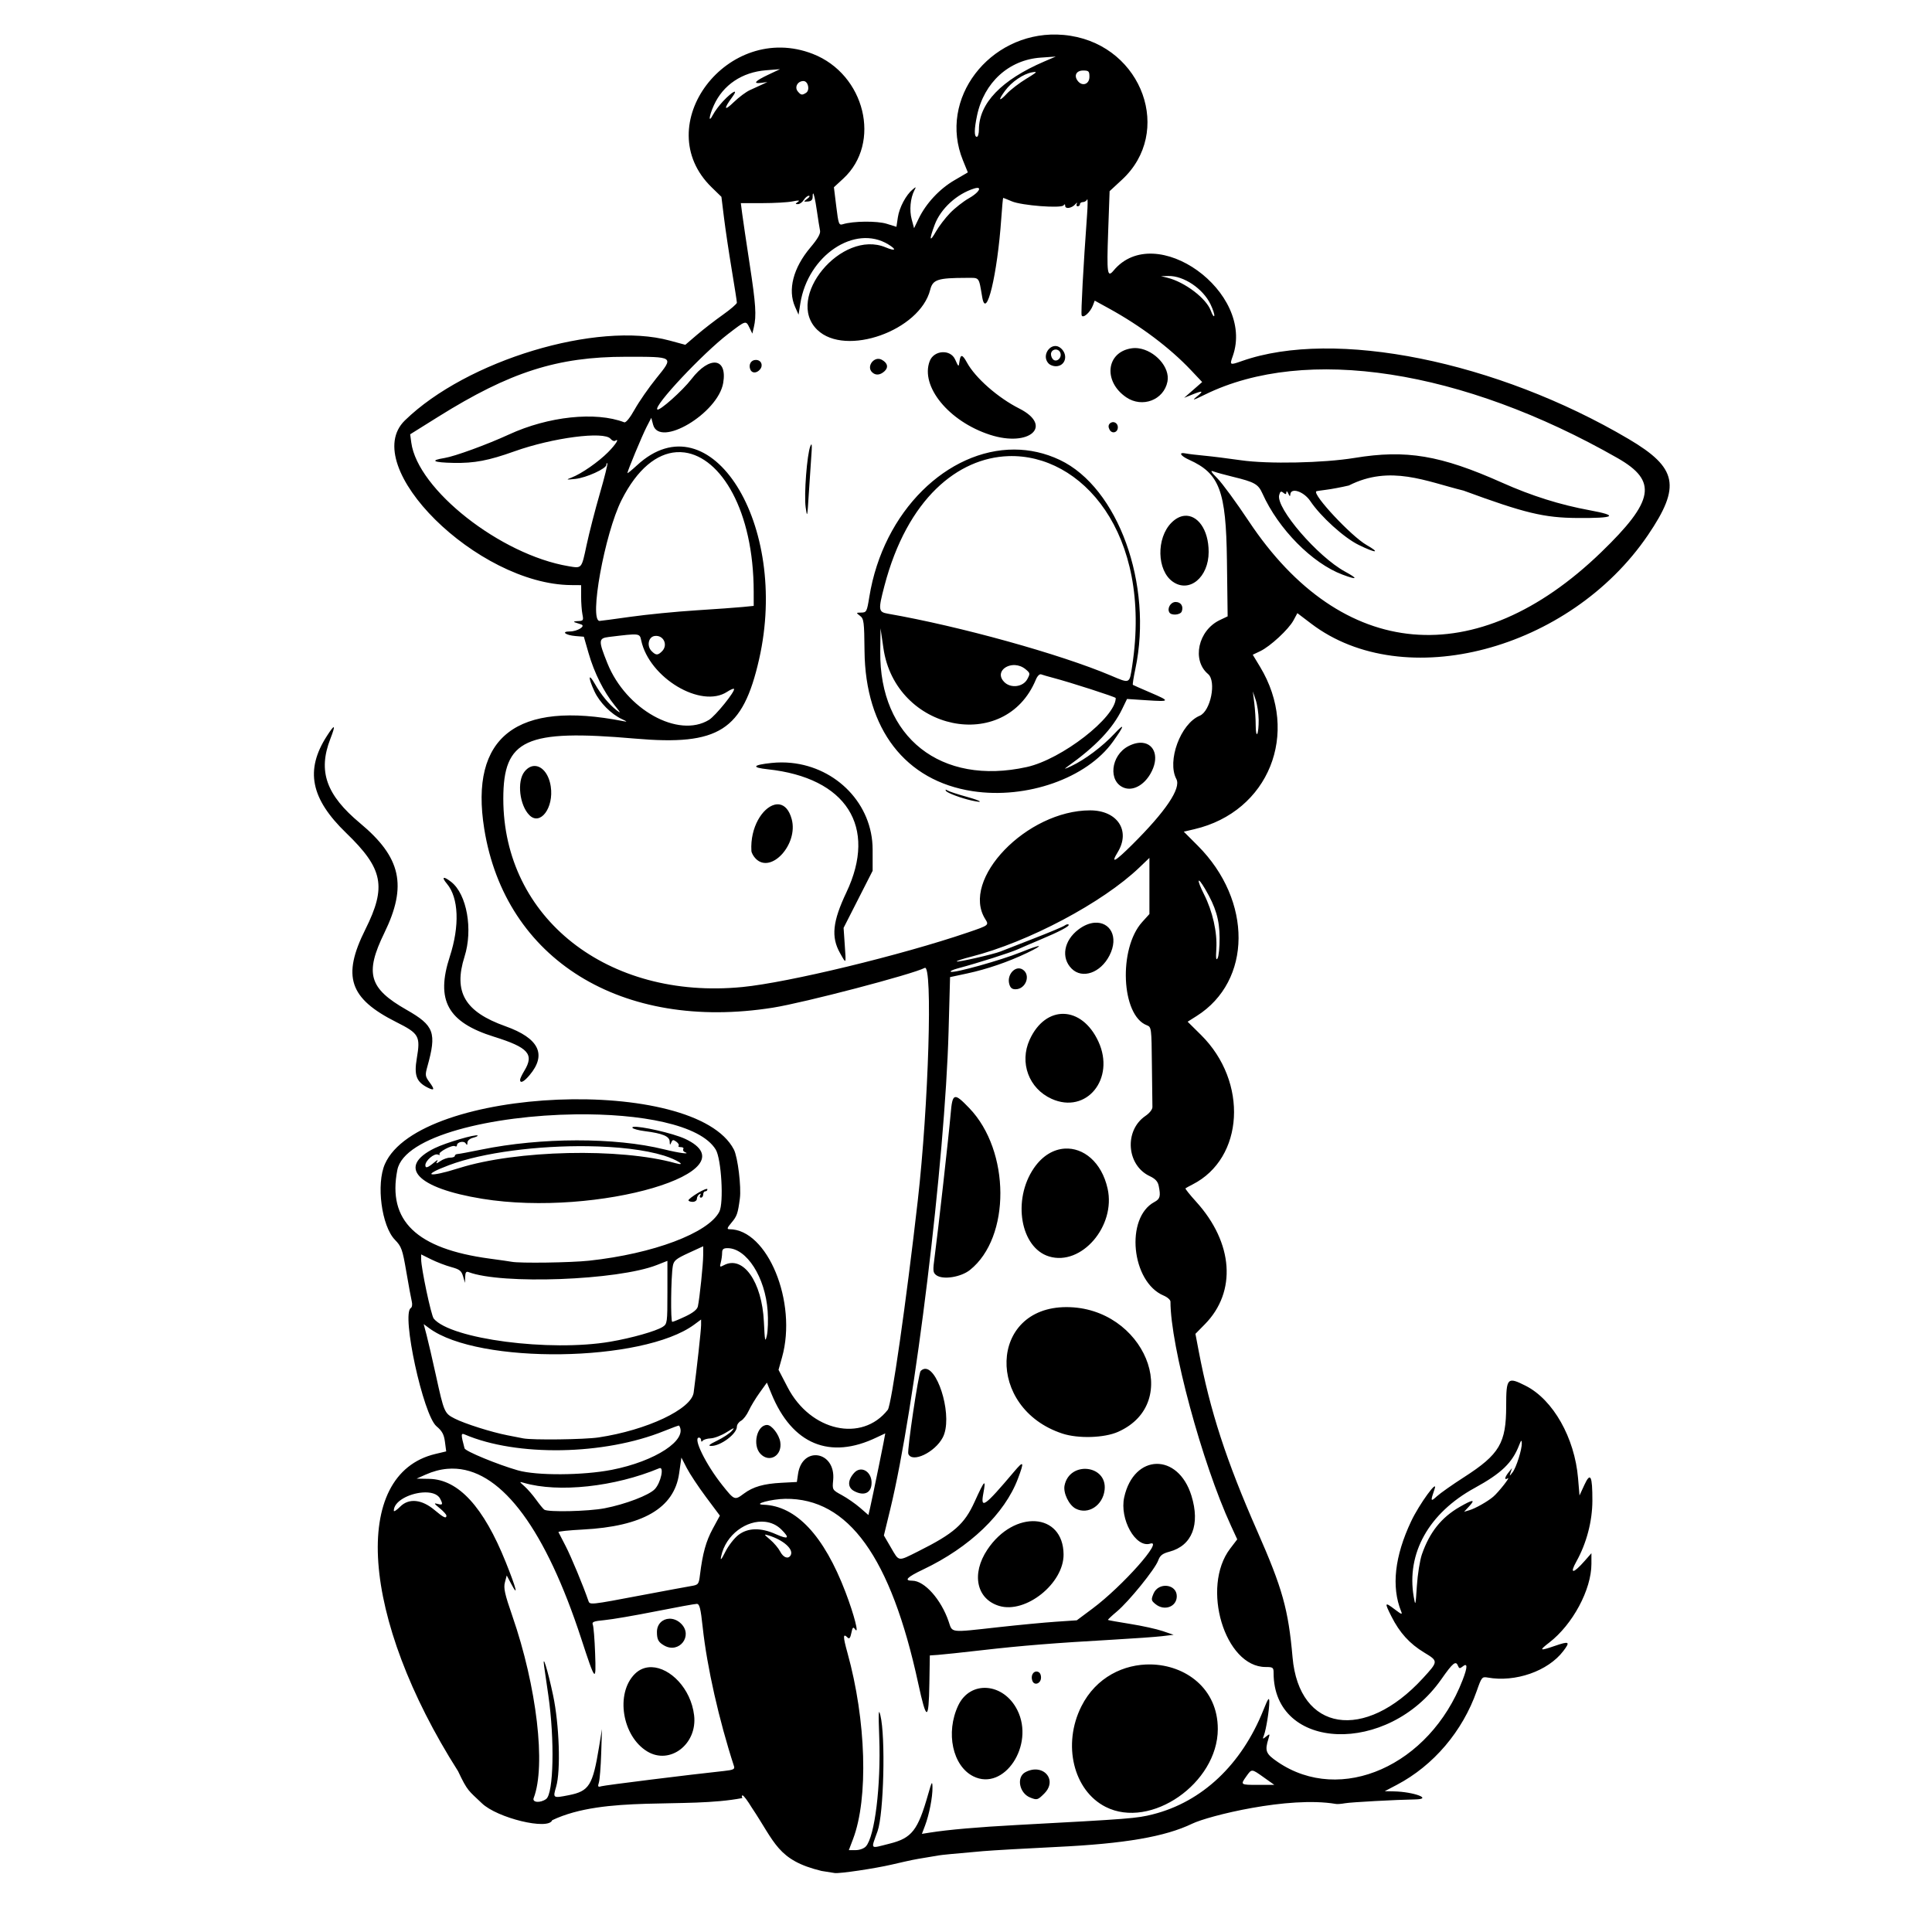 <?xml version="1.0" encoding="UTF-8" standalone="no"?>
<svg xmlns="http://www.w3.org/2000/svg" xmlns:svg="http://www.w3.org/2000/svg" width="11.5in" height="11.5in" viewBox="0 0 292.1 292.1" version="1.1" id="svg5" xml:space="preserve">
  <defs id="defs2"></defs>
  <path id="path6" style="fill:#000000;stroke-width:1" d="M 159.797 5.223 C 149.621 4.973 141.783 14.908 145.59 24.251 L 146.329 26.064 L 144.272 27.267 C 142.034 28.575 139.999 30.764 138.899 33.047 L 138.199 34.5 L 137.837 33.159 C 137.47 31.796 137.638 29.958 138.233 28.803 C 138.535 28.218 138.516 28.204 137.989 28.639 C 136.98 29.472 135.972 31.368 135.749 32.851 L 135.533 34.291 L 134.052 33.831 C 132.605 33.381 128.998 33.416 127.453 33.895 C 126.832 34.087 126.769 33.919 126.435 31.204 L 126.079 28.309 L 127.488 27.01 C 133.327 21.628 130.791 11.227 122.889 8.15 C 110.012 3.136 97.997 18.985 107.596 28.322 L 109.071 29.757 L 109.464 32.94 C 109.68 34.69 110.207 38.218 110.633 40.779 C 111.06 43.341 111.409 45.584 111.409 45.764 C 111.409 45.943 110.442 46.775 109.261 47.612 C 108.079 48.448 106.325 49.807 105.362 50.632 L 103.612 52.131 L 101.225 51.485 C 90.272 48.52 70.546 54.476 61.212 63.567 C 54.119 70.476 72.173 88.355 86.348 88.459 L 87.86 88.47 L 87.86 90.181 C 87.86 91.121 87.949 92.339 88.059 92.886 C 88.244 93.811 88.194 93.882 87.342 93.905 C 86.839 93.919 86.643 94.002 86.905 94.089 C 87.168 94.177 87.597 94.319 87.86 94.405 C 88.617 94.653 87.301 95.471 86.144 95.471 C 84.775 95.471 85.504 96.042 87.032 96.166 L 88.272 96.266 L 88.994 98.775 C 89.841 101.717 91.283 104.604 92.906 106.609 C 93.864 107.792 93.917 107.926 93.213 107.377 C 92.058 106.477 90.887 105.051 89.934 103.383 C 88.932 101.631 88.895 102.427 89.881 104.543 C 90.662 106.221 92.398 107.97 94.04 108.732 C 94.866 109.115 94.895 109.162 94.224 109.03 C 78.108 105.865 70.981 111.387 73.212 125.31 C 76.378 145.073 93.995 155.984 116.869 152.348 C 121.591 151.597 137.932 147.315 139.81 146.337 C 141.039 145.696 140.398 167.117 138.755 181.551 C 137.016 196.837 134.778 212.447 134.224 213.15 C 130.305 218.132 122.538 216.393 119.089 209.761 L 117.707 207.104 L 118.237 205.216 C 120.575 196.882 116.041 185.847 110.277 185.847 C 109.868 185.847 109.931 185.645 110.585 184.868 C 111.423 183.872 111.554 183.497 111.859 181.218 C 112.096 179.454 111.546 174.944 110.956 173.803 C 105.121 162.52 63.406 164.243 58.199 175.982 C 56.852 179.017 57.688 185.364 59.709 187.444 C 60.705 188.471 60.85 188.877 61.436 192.306 C 61.788 194.363 62.161 196.385 62.264 196.799 C 62.368 197.213 62.299 197.648 62.109 197.765 C 60.662 198.659 63.983 213.949 65.992 215.637 C 66.846 216.356 67.125 216.87 67.273 217.996 L 67.462 219.436 L 65.834 219.823 C 52.973 222.878 54.526 244.631 69.257 267.79 C 70.697 270.845 70.845 270.713 72.842 272.625 C 75.156 274.873 82.943 276.757 83.484 275.199 C 91.484 271.391 103.716 273.5 112.246 271.846 C 112.115 271.627 112.129 271.449 112.277 271.449 C 112.426 271.449 113.043 272.269 113.648 273.273 C 117.196 278.555 117.533 281.255 124.209 282.869 L 126.215 283.187 C 127.03 283.28 132.205 282.512 134.798 281.914 C 138.006 281.174 138.059 281.163 140.049 280.837 C 140.836 280.708 141.696 280.564 141.958 280.516 C 142.372 280.44 144.126 280.272 148.641 279.875 C 149.936 279.761 155.432 279.447 159.779 279.239 C 170.059 278.747 176.149 277.699 180.268 275.715 C 182.68 274.553 194.803 271.52 201.944 272.734 C 202.119 272.787 202.763 272.741 203.376 272.631 C 204.257 272.473 211.094 272.101 213.95 272.055 C 216.704 272.01 213.766 270.898 210.742 270.84 L 209.357 270.813 L 211.189 269.85 C 216.729 266.936 221.136 261.753 223.274 255.641 C 223.999 253.568 224.073 253.478 224.922 253.629 C 229.116 254.38 234.04 252.658 236.347 249.634 C 237.449 248.19 237.276 248.087 235.039 248.856 C 232.767 249.638 232.644 249.562 234.219 248.351 C 237.767 245.624 240.608 240.329 240.608 236.444 L 240.608 234.832 L 239.61 235.969 C 237.848 237.976 237.251 238.022 238.343 236.066 C 239.869 233.332 240.747 229.991 240.753 226.898 C 240.76 223.083 240.462 222.506 239.533 224.525 L 238.807 226.103 L 238.587 223.49 C 238.074 217.376 234.811 211.616 230.672 209.519 C 227.901 208.115 227.72 208.302 227.72 212.578 C 227.72 218.182 226.712 219.885 221.364 223.324 C 219.609 224.452 217.759 225.753 217.253 226.216 C 216.283 227.103 216.248 227.002 216.889 225.148 C 217.487 223.415 214.575 227.414 213.351 230.007 C 210.856 235.288 210.34 239.913 211.834 243.605 C 212.055 244.153 211.93 244.119 210.937 243.367 C 209.33 242.148 209.283 242.235 210.381 244.41 C 211.619 246.861 213.116 248.51 215.313 249.842 C 217.48 251.155 217.479 251.17 215.14 253.723 C 206.291 263.38 196.412 261.806 195.423 250.582 C 194.783 243.315 193.904 240.17 190.094 231.512 C 185.389 220.819 182.949 213.313 181.225 204.226 L 180.739 201.664 L 182.177 200.2 C 186.997 195.289 186.473 187.907 180.864 181.709 C 179.9 180.645 179.166 179.726 179.231 179.669 C 179.296 179.611 179.779 179.345 180.304 179.078 C 188.093 175.115 188.748 163.571 181.587 156.48 L 179.56 154.473 L 180.927 153.608 C 189.299 148.311 189.381 136.169 181.101 127.87 L 178.977 125.741 L 180.595 125.361 C 191.814 122.725 196.596 110.877 190.505 100.809 L 189.403 98.988 L 190.531 98.452 C 192.039 97.737 194.83 95.153 195.561 93.796 L 196.15 92.703 L 198.251 94.299 C 212.257 104.938 237.311 98.34 249.159 80.894 C 254.175 73.508 253.615 70.733 246.231 66.374 C 226.283 54.596 201.75 49.651 187.759 54.587 C 185.93 55.233 185.892 55.213 186.374 53.863 C 189.831 44.178 174.686 33.286 168.361 40.908 C 167.417 42.045 167.319 41.355 167.54 35.138 L 167.762 28.903 L 169.645 27.159 C 177.374 20.004 172.77 7.143 161.86 5.413 C 161.164 5.302 160.475 5.24 159.797 5.223 z M 159.62 8.552 L 157.869 9.303 C 151.411 12.075 148.004 15.625 148.004 19.584 C 148.004 20.19 147.861 20.686 147.686 20.686 C 147.269 20.686 147.283 19.526 147.726 17.44 C 148.783 12.458 152.541 9.045 157.341 8.711 L 159.62 8.552 z M 117.932 10.457 L 116.102 11.321 C 114.122 12.256 113.759 12.713 115.147 12.521 L 116.023 12.4 L 115.227 12.778 C 114.79 12.986 113.959 13.366 113.382 13.623 C 112.804 13.88 111.705 14.7 110.938 15.445 C 109.476 16.866 109.361 16.496 110.702 14.685 C 111.715 13.317 110.792 13.74 109.298 15.329 C 108.749 15.912 108.075 16.82 107.799 17.345 C 107.066 18.739 107.174 17.592 107.933 15.913 C 109.321 12.843 112.196 10.91 115.8 10.625 L 117.932 10.457 z M 163.761 10.662 C 164.605 10.662 164.711 10.769 164.711 11.616 C 164.711 12.71 163.673 13.111 162.986 12.283 C 162.311 11.47 162.697 10.662 163.761 10.662 z M 156.514 10.877 C 156.789 10.889 156.414 11.148 155.165 11.906 C 154.115 12.543 152.79 13.56 152.221 14.166 C 151.002 15.464 150.858 15.208 151.965 13.708 C 152.956 12.365 154.696 11.179 156.032 10.937 C 156.259 10.896 156.423 10.873 156.514 10.877 z M 121.468 12.253 C 122.194 12.253 122.496 13.638 121.858 14.042 C 121.26 14.421 121.09 14.39 120.615 13.817 C 120.088 13.182 120.595 12.253 121.468 12.253 z M 147.941 28.434 C 148.273 28.582 147.677 29.304 146.492 29.973 C 145.661 30.442 144.382 31.445 143.65 32.2 C 142.917 32.956 141.952 34.219 141.506 35.006 C 140.53 36.725 140.452 36.291 141.319 33.974 C 142.226 31.548 144.668 29.31 147.289 28.501 C 147.618 28.4 147.831 28.385 147.941 28.434 z M 122.917 29.264 C 123.017 29.12 123.248 30.098 123.499 31.838 C 123.688 33.143 123.905 34.508 123.982 34.871 C 124.077 35.324 123.626 36.117 122.535 37.407 C 119.927 40.492 119.065 43.82 120.208 46.394 L 120.733 47.576 L 121.009 45.848 C 122.162 38.62 129.239 33.873 134.287 36.942 C 135.633 37.761 135.409 38.027 133.902 37.398 C 127.228 34.609 118.58 45.058 123.574 49.876 C 127.838 53.988 139.082 49.991 140.638 43.81 C 141.029 42.258 141.768 42.017 146.149 42.01 C 148.145 42.007 147.96 41.776 148.506 44.951 C 149.115 48.488 150.793 41.527 151.384 33.018 C 151.502 31.311 151.632 29.915 151.672 29.915 C 151.712 29.915 152.3 30.151 152.977 30.439 C 154.47 31.075 160.461 31.536 160.808 31.043 C 160.959 30.829 161.042 30.857 161.047 31.122 C 161.053 31.651 162.039 31.49 162.586 30.87 C 162.818 30.607 162.917 30.572 162.807 30.79 C 162.696 31.009 162.757 31.188 162.942 31.188 C 163.127 31.188 163.279 31.045 163.279 30.87 C 163.279 30.695 163.482 30.552 163.73 30.552 C 163.978 30.552 164.264 30.372 164.366 30.154 C 164.469 29.935 164.464 30.973 164.355 32.461 C 163.787 40.279 163.407 47.306 163.533 47.67 C 163.72 48.208 164.826 47.246 165.228 46.196 L 165.512 45.453 L 167.657 46.632 C 172.474 49.278 176.874 52.59 180.076 55.98 L 181.757 57.76 L 180.395 58.953 L 179.031 60.146 L 180.214 59.669 C 181.868 59.002 182.046 59.074 180.941 59.964 C 180.15 60.601 180.368 60.545 182.214 59.641 C 197.405 52.201 221.072 55.852 244.559 69.258 C 250.648 72.733 250.127 75.719 242.072 83.503 C 223.225 101.717 202.851 99.924 188.815 78.815 C 186.935 75.987 184.799 73.072 184.07 72.337 C 183.094 71.354 182.933 71.073 183.459 71.274 C 183.853 71.423 185.165 71.786 186.376 72.08 C 189.687 72.884 190.231 73.19 190.869 74.614 C 193.278 79.987 198.389 85.163 202.986 86.883 C 205.236 87.725 205.398 87.531 203.367 86.426 C 199.224 84.171 192.887 76.817 193.4 74.857 C 193.549 74.286 193.68 74.211 194.027 74.499 C 194.363 74.778 194.471 74.761 194.488 74.426 C 194.5 74.186 194.633 74.276 194.783 74.626 C 194.966 75.05 195.065 75.103 195.08 74.785 C 195.133 73.642 197.117 74.285 198.112 75.768 C 199.681 78.107 203.188 81.288 205.397 82.375 C 208.012 83.663 208.829 83.669 206.589 82.385 C 204.307 81.076 198.418 74.782 199.009 74.283 C 199.048 74.25 199.724 74.144 200.512 74.048 C 201.299 73.951 202.839 73.66 203.933 73.402 C 210.2 70.227 215.647 72.798 221.265 74.172 C 230.539 77.582 233.433 78.279 238.476 78.316 C 244.167 78.358 244.806 77.965 240.371 77.151 C 235.859 76.323 231.584 74.977 227.083 72.968 C 217.795 68.822 212.601 67.951 204.808 69.232 C 200.107 70.005 191.722 70.178 187.624 69.587 C 185.698 69.309 183.192 68.997 182.055 68.892 C 180.917 68.787 179.664 68.636 179.27 68.555 C 178.124 68.32 178.443 68.91 179.791 69.518 C 184.386 71.59 185.366 74.196 185.5 84.702 L 185.608 93.187 L 184.431 93.746 C 181.144 95.305 180.158 99.813 182.646 101.906 C 183.942 102.997 183.034 107.53 181.382 108.214 C 178.488 109.413 176.406 115.064 177.856 117.786 C 178.599 119.181 176.246 122.674 171.162 127.721 C 168.544 130.32 167.877 130.663 168.989 128.84 C 170.969 125.592 168.94 122.519 164.817 122.519 C 155.242 122.519 145.172 132.973 148.969 138.972 C 149.54 139.875 149.51 139.898 146.366 140.97 C 136.242 144.424 119.165 148.555 112.228 149.23 L 112.228 149.23 C 91.871 151.21 76.095 138.783 76.095 120.768 C 76.095 111.756 79.443 110.226 96.004 111.668 C 108.699 112.773 112.31 110.469 114.764 99.698 C 119.419 79.271 107.392 60.132 96.316 70.342 C 95.515 71.08 94.86 71.612 94.86 71.524 C 94.86 71.207 97.085 65.856 97.768 64.529 L 98.468 63.17 L 98.741 64.2 C 99.684 67.766 108.555 62.498 109.34 57.904 C 109.995 54.074 107.293 53.739 104.546 57.31 C 103.182 59.082 99.674 62.202 99.378 61.906 C 98.82 61.348 106.209 53.471 110.088 50.489 C 112.797 48.407 112.764 48.416 113.321 49.565 L 113.746 50.441 L 113.971 49.486 C 114.387 47.728 114.275 46.023 113.342 39.939 C 112.833 36.614 112.324 33.177 112.211 32.302 L 112.006 30.711 L 115.287 30.711 C 117.092 30.711 119.141 30.593 119.841 30.448 C 120.765 30.258 120.983 30.278 120.637 30.523 C 120.213 30.822 120.213 30.86 120.64 30.865 C 120.904 30.867 121.299 30.583 121.518 30.233 C 121.736 29.883 122.084 29.597 122.291 29.597 C 122.498 29.597 122.39 29.803 122.05 30.056 C 121.45 30.501 121.452 30.513 122.148 30.465 C 122.63 30.432 122.864 30.212 122.864 29.794 C 122.864 29.484 122.883 29.312 122.917 29.264 z M 176.645 41.728 C 178.953 41.675 181.867 43.626 183.012 45.99 C 183.39 46.772 183.649 47.567 183.586 47.755 C 183.523 47.944 183.291 47.599 183.07 46.989 C 182.393 45.116 179.125 42.632 176.486 41.987 L 175.531 41.754 L 176.645 41.728 z M 159.369 52.328 C 158.354 52.503 157.593 54.014 158.57 54.991 C 158.78 55.201 159.252 55.373 159.62 55.373 C 161.063 55.373 161.554 53.699 160.414 52.667 C 160.074 52.359 159.708 52.269 159.369 52.328 z M 172.121 52.658 C 171.772 52.612 171.42 52.611 171.076 52.663 C 167.234 53.237 166.756 57.67 170.277 60.067 C 172.703 61.718 175.955 60.48 176.508 57.696 C 176.942 55.504 174.568 52.979 172.121 52.658 z M 159.623 52.842 C 159.905 52.846 160.187 53.01 160.31 53.329 C 160.616 54.128 159.677 54.904 159.159 54.279 C 158.935 54.01 158.836 53.573 158.938 53.308 C 159.059 52.993 159.341 52.838 159.623 52.842 z M 142.454 53.254 C 141.664 53.306 140.883 53.761 140.565 54.592 C 139.103 58.4 143.453 63.72 149.678 65.736 C 155.664 67.674 159.308 64.392 154.093 61.759 C 150.872 60.133 147.456 57.129 146.196 54.816 C 145.507 53.553 145.22 53.512 145.062 54.657 C 144.941 55.529 144.939 55.528 144.4 54.339 C 144.044 53.553 143.245 53.201 142.454 53.254 z M 94.606 53.94 C 101.997 53.94 101.907 53.876 99.218 57.207 C 98.086 58.608 96.626 60.711 95.972 61.879 C 95.244 63.182 94.627 63.943 94.378 63.847 C 90.06 62.19 82.905 62.947 76.947 65.692 C 73.645 67.212 68.747 69.001 67.21 69.246 C 64.909 69.614 65.494 69.928 68.588 69.986 C 71.728 70.044 73.848 69.641 77.781 68.237 C 83.555 66.175 91.327 65.161 92.307 66.341 C 92.526 66.605 92.832 66.743 92.988 66.647 C 93.723 66.193 93.134 67.159 91.942 68.363 C 90.478 69.841 87.909 71.627 86.428 72.196 C 85.538 72.537 85.576 72.552 86.983 72.407 C 88.637 72.236 91.679 70.853 91.679 70.271 C 91.679 70.069 91.745 69.971 91.826 70.052 C 91.907 70.133 91.393 72.198 90.684 74.64 C 89.976 77.082 89.078 80.575 88.688 82.402 C 87.912 86.041 87.993 85.946 85.95 85.602 C 75.672 83.87 63.134 74.011 62.182 66.913 L 62.014 65.662 L 66.264 63.006 C 77.102 56.235 84.274 53.94 94.606 53.94 z M 132.883 54.257 C 131.911 54.173 131.061 55.487 131.838 56.264 C 132.363 56.789 133.05 56.742 133.717 56.139 C 134.364 55.554 134.201 54.865 133.302 54.384 C 133.163 54.31 133.022 54.269 132.883 54.257 z M 114.273 54.418 C 113.551 54.418 113.147 55.106 113.433 55.85 C 113.667 56.461 114.4 56.463 114.906 55.854 C 115.434 55.217 115.082 54.418 114.273 54.418 z M 168.178 63.831 C 168.041 63.854 167.906 63.921 167.788 64.039 C 167.561 64.267 167.549 64.573 167.754 64.957 C 168.127 65.654 169.007 65.405 169.007 64.602 C 169.007 64.085 168.587 63.761 168.178 63.831 z M 122.658 67.198 C 122.623 67.22 122.576 67.307 122.517 67.453 C 122.009 68.704 121.543 74.772 121.807 76.689 C 122.034 78.339 122.062 78.225 122.273 74.785 C 122.397 72.772 122.574 70.123 122.666 68.898 C 122.76 67.652 122.763 67.134 122.658 67.198 z M 153.357 67.967 C 143.346 67.938 133.541 77.171 131.427 90.275 C 131.072 92.475 131.005 92.606 130.22 92.616 C 129.409 92.625 129.404 92.638 130.025 93.106 C 130.608 93.547 130.665 93.99 130.708 98.427 C 130.821 110.226 136.875 118.072 147.062 119.62 C 155.23 120.861 164.311 117.656 168.262 112.139 C 170.039 109.657 170.122 109.182 168.47 110.95 C 166.69 112.853 164.046 114.84 162.007 115.806 C 160.946 116.309 160.779 116.338 161.362 115.922 C 165.693 112.827 168.229 110.158 169.67 107.176 L 170.395 105.677 L 173.361 105.872 C 176.958 106.108 176.993 106.024 173.86 104.683 C 172.504 104.102 171.342 103.589 171.279 103.543 C 171.216 103.497 171.385 102.414 171.656 101.135 C 174.355 88.387 169.046 73.706 160.228 69.534 C 157.988 68.475 155.667 67.974 153.357 67.967 z M 102.261 68.369 C 102.678 68.341 103.093 68.355 103.505 68.41 C 108.999 69.147 113.941 77.182 113.952 89.479 L 113.954 91.604 L 112.284 91.771 C 111.365 91.863 108.179 92.092 105.203 92.281 C 102.228 92.469 97.792 92.906 95.347 93.251 C 92.902 93.596 90.79 93.878 90.653 93.878 C 89.027 93.878 91.42 80.685 93.965 75.622 C 96.37 70.837 99.347 68.566 102.261 68.369 z M 152.427 68.964 C 163.47 68.563 174.236 80.572 171.182 100.641 C 170.757 103.431 170.876 103.376 167.935 102.131 C 160.262 98.883 145.083 94.673 134.241 92.785 C 132.799 92.533 132.761 92.232 133.709 88.608 C 137.186 75.322 144.871 69.238 152.427 68.964 z M 179.08 77.985 C 178.434 78.048 177.763 78.377 177.123 79.016 C 174.792 81.348 174.899 86.255 177.318 87.949 C 179.822 89.703 182.736 87.284 182.737 83.451 C 182.737 80.015 181.019 77.799 179.08 77.985 z M 177.746 91.014 C 176.99 91.014 176.416 91.979 176.802 92.603 C 177.107 93.096 178.463 92.983 178.669 92.447 C 178.966 91.673 178.541 91.014 177.746 91.014 z M 133.127 94.992 L 133.564 97.998 C 135.388 110.547 151.964 113.973 156.609 102.76 C 156.842 102.197 157.176 101.866 157.418 101.959 C 157.644 102.046 158.447 102.279 159.202 102.477 C 161.834 103.169 168.689 105.379 168.689 105.536 C 168.689 108.464 160.521 114.8 155.242 115.967 C 142.259 118.837 132.94 111.49 133.087 98.499 L 133.127 94.992 z M 96.177 95.938 C 96.781 96.004 96.826 96.282 96.947 96.839 C 98.167 102.494 106.003 107.171 109.939 104.593 C 110.427 104.272 110.89 104.073 110.966 104.149 C 111.247 104.43 108.184 108.233 107.187 108.841 C 102.549 111.669 94.649 107.272 91.842 100.297 C 90.45 96.838 90.468 96.495 92.056 96.302 C 94.41 96.016 95.572 95.871 96.177 95.938 z M 98.98 96.155 C 100.31 95.967 101.049 97.509 100.089 98.469 C 99.457 99.101 99.171 99.098 98.526 98.452 C 97.748 97.674 98.022 96.29 98.98 96.155 z M 153.473 100.555 C 154.002 100.585 154.558 100.774 155.05 101.178 C 155.761 101.762 155.775 101.844 155.314 102.69 C 154.669 103.873 152.821 104.104 151.841 103.125 C 150.53 101.814 151.884 100.466 153.473 100.555 z M 189.419 104.539 L 189.849 105.812 C 190.086 106.512 190.288 107.872 190.299 108.835 C 190.31 109.797 190.214 110.751 190.085 110.953 C 189.956 111.155 189.851 110.582 189.851 109.68 C 189.851 108.778 189.754 107.252 189.635 106.289 L 189.419 104.539 z M 50.459 109.955 C 50.373 109.887 50.024 110.337 49.407 111.299 C 46.103 116.447 46.965 120.748 52.342 125.941 C 57.935 131.343 58.47 134.046 55.231 140.533 C 51.688 147.628 52.803 150.957 59.918 154.531 C 63.364 156.261 63.585 156.653 63.017 160.008 C 62.583 162.575 62.949 163.568 64.649 164.429 C 65.688 164.955 65.763 164.74 64.931 163.615 C 64.285 162.74 64.256 162.537 64.606 161.283 C 66.048 156.12 65.661 155.062 61.448 152.663 C 55.779 149.433 55.127 147.167 58.107 141.053 C 61.593 133.899 60.651 129.632 54.441 124.46 C 49.311 120.187 48.047 116.607 49.942 111.717 C 50.371 110.608 50.546 110.023 50.459 109.955 z M 172.74 112.31 C 172.131 112.248 171.406 112.395 170.608 112.808 C 167.91 114.203 167.5 118.205 169.962 119.111 C 171.286 119.597 172.905 118.744 173.909 117.03 C 175.349 114.573 174.568 112.498 172.74 112.31 z M 119.648 115.346 C 118.672 115.246 117.669 115.245 116.649 115.352 C 113.781 115.654 113.548 116.037 116.07 116.307 C 127.961 117.58 132.686 124.974 127.966 134.922 C 125.883 139.314 125.634 141.658 126.995 144.079 L 126.994 144.079 C 127.964 145.804 127.925 145.869 127.719 142.857 L 127.543 140.284 L 129.738 135.969 L 131.934 131.655 L 131.933 128.439 C 131.929 121.572 126.477 116.046 119.648 115.346 L 119.648 115.346 z M 81.066 115.827 C 80.461 115.733 79.828 115.992 79.291 116.675 C 78.134 118.145 78.546 121.751 80.042 123.247 C 81.69 124.895 83.752 122.127 83.27 118.913 C 83.002 117.121 82.074 115.983 81.066 115.827 z M 142.981 119.395 C 142.942 119.406 142.956 119.468 143.026 119.581 C 143.219 119.893 145.301 120.673 146.891 121.029 C 148.872 121.473 148.417 121.093 146.254 120.497 C 144.854 120.111 143.507 119.671 143.262 119.517 C 143.114 119.425 143.02 119.385 142.981 119.395 z M 117.884 121.631 C 117.628 121.584 117.363 121.599 117.095 121.669 C 115.306 122.133 113.396 125.045 113.604 128.644 C 113.622 128.951 113.923 129.488 114.273 129.838 C 116.599 132.165 120.715 127.627 119.7 123.855 C 119.323 122.458 118.65 121.77 117.884 121.631 z M 173.781 129.703 L 173.781 133.948 L 173.781 138.194 L 172.686 139.405 C 169.067 143.411 169.52 153.529 173.383 155.007 C 174.086 155.275 174.1 155.385 174.156 161.016 C 174.187 164.171 174.223 167.029 174.235 167.367 C 174.249 167.725 173.807 168.289 173.177 168.719 C 169.939 170.928 170.316 176.177 173.831 177.822 C 174.664 178.211 175.05 178.629 175.184 179.282 C 175.507 180.857 175.397 181.269 174.531 181.733 C 170.088 184.111 171.047 193.819 175.929 195.878 C 176.498 196.118 176.963 196.529 176.963 196.792 C 176.963 203.499 181.738 221.181 186.118 230.69 L 187.059 232.734 L 185.992 234.132 C 181.548 239.954 185.166 252.036 191.354 252.036 C 192.462 252.036 192.556 252.107 192.556 252.941 C 192.556 264.783 209.823 265.435 217.908 253.898 C 219.687 251.358 220.116 251.019 220.448 251.885 C 220.593 252.264 220.733 252.289 221.082 251.999 C 221.901 251.32 221.915 251.983 221.127 254.023 C 216.133 266.944 202.722 272.888 193.192 266.402 C 191.363 265.157 191.197 264.739 191.783 262.856 C 192.014 262.113 191.991 262.092 191.438 262.538 C 190.893 262.977 190.865 262.964 191.09 262.379 C 191.427 261.499 191.917 258.442 191.907 257.287 C 191.9 256.52 191.723 256.769 191.007 258.56 C 187.711 266.801 181.745 272.428 174.306 274.308 C 171.859 274.926 170.89 275.002 153.733 275.923 C 147.894 276.236 143.357 276.632 140.591 277.071 L 139.383 277.262 L 139.853 276.026 C 140.486 274.364 141.009 271.681 140.981 270.239 C 140.961 269.203 140.882 269.328 140.325 271.284 C 138.765 276.761 137.87 277.901 134.463 278.752 C 131.45 279.505 131.66 279.728 132.678 276.858 C 133.616 274.215 133.902 262.599 133.109 259.356 C 132.826 258.199 132.793 258.84 132.934 262.697 C 133.201 269.986 132.259 277.672 130.916 279.156 C 130.625 279.478 129.956 279.722 129.369 279.722 L 128.336 279.722 L 128.971 278.051 C 131.316 271.889 130.962 260.097 128.127 249.889 C 127.427 247.367 127.435 246.87 128.167 247.601 C 128.406 247.84 128.568 247.629 128.718 246.885 C 128.889 246.035 128.994 245.923 129.262 246.308 C 129.95 247.296 129.164 244.211 127.842 240.739 C 124.574 232.157 120.362 227.665 115.429 227.5 C 113.673 227.441 116.664 226.631 118.728 226.607 C 128.271 226.494 134.691 235.404 138.823 254.496 C 140.075 260.285 140.419 260.292 140.512 254.529 L 140.581 250.286 L 141.826 250.201 C 142.511 250.154 145.506 249.835 148.482 249.493 C 154.417 248.81 159.485 248.402 168.212 247.907 C 171.362 247.728 174.727 247.489 175.69 247.375 L 177.44 247.167 L 175.784 246.603 C 174.873 246.293 172.658 245.805 170.86 245.519 C 169.063 245.234 167.557 244.964 167.512 244.919 C 167.468 244.875 168.076 244.301 168.863 243.643 C 170.663 242.138 174.631 237.242 175.104 235.941 C 175.387 235.164 175.741 234.885 176.813 234.599 C 180.231 233.685 181.481 230.498 180.133 226.135 C 178.117 219.607 171.439 219.757 169.972 226.362 C 169.237 229.672 171.702 234.08 173.899 233.383 C 176.021 232.709 169.708 239.821 165.189 243.194 L 162.802 244.975 L 159.62 245.191 C 157.869 245.31 153.968 245.681 150.949 246.017 C 143.491 246.845 144.023 246.907 143.424 245.15 C 142.289 241.818 139.767 238.989 137.933 238.989 C 136.609 238.989 137.128 238.451 139.57 237.291 C 146.601 233.952 151.902 228.872 153.903 223.555 C 154.891 220.932 154.792 220.759 153.31 222.513 C 148.858 227.783 148.213 228.24 148.667 225.809 C 149.102 223.485 148.873 223.701 147.355 227.047 C 145.808 230.459 144.24 231.837 138.818 234.551 C 135.711 236.106 135.962 236.141 134.694 233.965 L 133.635 232.148 L 134.602 228.17 C 138.321 212.862 142.881 175.471 143.417 155.889 L 143.64 147.731 L 146.22 147.178 C 149.222 146.534 152.429 145.435 155.257 144.082 C 158.055 142.743 157.548 142.68 154.345 143.968 C 151.332 145.18 144.345 147.134 143.767 146.926 C 143.56 146.851 144.035 146.618 144.822 146.407 C 147.942 145.57 152.686 144.061 153.892 143.521 C 154.592 143.207 156.095 142.562 157.233 142.086 C 160.158 140.864 161.78 140.007 161.567 139.795 C 161.467 139.694 161.203 139.752 160.98 139.923 C 160.757 140.094 158.641 140.984 156.278 141.9 C 153.916 142.817 151.665 143.694 151.278 143.85 C 150.219 144.276 144.798 145.514 144.648 145.363 C 144.576 145.291 145.553 144.968 146.818 144.646 C 155.46 142.444 166.709 136.479 172.269 131.151 L 173.781 129.703 z M 67.118 132.732 C 66.992 132.785 67.126 133.088 67.573 133.619 C 69.352 135.734 69.518 139.984 68.004 144.631 C 65.85 151.237 67.683 154.558 74.689 156.745 C 79.899 158.372 80.801 159.389 79.266 161.906 C 78.917 162.479 78.631 163.088 78.631 163.259 C 78.631 163.851 79.216 163.564 80.066 162.553 C 82.701 159.422 81.483 156.96 76.404 155.152 C 70.276 152.97 68.533 149.999 70.232 144.635 C 71.532 140.531 70.584 135.2 68.226 133.345 C 67.631 132.877 67.244 132.68 67.118 132.732 z M 181.234 133.177 C 181.272 133.009 181.608 133.39 182.217 134.429 C 183.815 137.156 184.376 139.05 184.392 141.771 C 184.4 143.171 184.265 144.57 184.091 144.879 C 183.863 145.283 183.809 144.881 183.898 143.447 C 184.052 140.962 183.334 137.781 182.038 135.216 C 181.456 134.061 181.196 133.345 181.234 133.177 z M 165.503 139.507 C 164.747 139.563 163.9 139.885 163.04 140.54 C 160.837 142.216 160.388 144.817 162.021 146.449 C 163.632 148.06 166.396 147.099 167.742 144.462 C 169.215 141.574 167.769 139.339 165.503 139.507 z M 154.201 146.423 C 153.243 146.265 152.268 147.49 152.578 148.723 C 152.731 149.335 152.995 149.568 153.53 149.568 C 155.107 149.568 155.894 147.385 154.608 146.579 C 154.475 146.496 154.338 146.445 154.201 146.423 z M 160.829 153.285 C 158.848 153.235 156.879 154.536 155.669 157.205 C 154.099 160.667 155.551 164.576 158.983 166.13 C 164.25 168.516 168.671 163.109 166.066 157.468 C 164.804 154.736 162.81 153.335 160.829 153.285 z M 144.377 165.879 C 143.993 165.998 143.863 166.819 143.728 168.423 C 143.47 171.473 141.788 186.482 141.312 189.981 C 141.021 192.122 141.046 192.41 141.553 192.791 C 142.536 193.53 145.272 193.107 146.655 192.002 C 152.82 187.075 152.765 174.007 146.553 167.542 C 145.399 166.341 144.761 165.759 144.377 165.879 z M 87.017 168.479 C 96.737 168.352 105.894 169.995 108.213 173.807 C 109.066 175.21 109.449 181.857 108.755 183.201 C 107.086 186.427 98.754 189.561 89.066 190.604 C 86.299 190.903 78.582 191.011 77.359 190.769 C 77.096 190.717 75.592 190.501 74.017 190.289 C 62.967 188.803 58.557 184.564 60.074 176.888 C 61.094 171.73 74.521 168.642 87.017 168.479 z M 95.77 170.371 C 95.632 170.394 95.577 170.442 95.626 170.521 C 95.722 170.677 96.556 170.901 97.479 171.018 C 100.175 171.36 101.222 171.795 101.248 172.584 C 101.266 173.146 101.311 173.175 101.486 172.742 C 101.667 172.297 101.793 172.276 102.255 172.615 C 102.558 172.838 102.713 173.114 102.599 173.228 C 102.485 173.342 102.64 173.435 102.942 173.435 C 103.244 173.435 103.409 173.566 103.31 173.726 C 103.212 173.886 103.311 174.089 103.531 174.178 C 104.52 174.577 102.703 174.34 100.394 173.769 C 93.007 171.941 81.795 171.959 72.744 173.814 C 70.994 174.172 69.383 174.473 69.164 174.481 C 68.945 174.489 68.766 174.615 68.766 174.761 C 68.766 174.907 68.44 175.026 68.041 175.026 C 67.643 175.026 66.975 175.265 66.557 175.558 C 66 175.948 65.868 175.969 66.063 175.638 C 66.258 175.306 66.166 175.321 65.718 175.694 C 64.672 176.564 64.311 176.686 64.311 176.171 C 64.311 175.473 65.636 174.342 66.2 174.558 C 66.463 174.659 66.579 174.642 66.458 174.521 C 66.166 174.228 68.392 173.045 68.782 173.286 C 68.948 173.388 69.085 173.336 69.085 173.169 C 69.085 172.667 70.128 172.428 70.407 172.867 C 70.601 173.173 70.667 173.145 70.671 172.753 C 70.673 172.457 71.037 172.14 71.509 172.022 C 71.967 171.907 72.284 171.755 72.213 171.684 C 71.958 171.429 67.411 172.764 65.727 173.588 C 59.972 176.403 62.999 179.632 72.903 181.243 C 90.333 184.077 114.03 177.093 103.607 172.193 C 101.76 171.325 96.736 170.212 95.77 170.371 z M 88.864 173.295 C 93.332 173.354 97.47 173.816 100.396 174.72 C 102.338 175.32 103.943 176.368 102.15 175.866 C 93.767 173.518 78.064 173.873 69.4 176.607 C 64.732 178.08 63.624 177.765 67.863 176.169 C 73.056 174.214 81.418 173.196 88.864 173.295 z M 160.981 173.657 C 159.3 173.76 157.609 174.713 156.305 176.624 C 153.034 181.418 154.284 188.654 158.61 189.965 C 163.497 191.447 168.729 185.38 167.459 179.705 C 166.555 175.67 163.783 173.484 160.981 173.657 z M 106.953 179.807 C 106.953 179.636 106.309 179.886 105.521 180.362 C 104.734 180.837 104.089 181.335 104.089 181.467 C 104.089 181.6 104.376 181.709 104.726 181.709 C 105.076 181.709 105.362 181.502 105.362 181.25 C 105.362 180.998 105.527 180.69 105.729 180.565 C 105.957 180.424 106.011 180.477 105.87 180.705 C 105.745 180.907 105.795 181.072 105.98 181.072 C 106.165 181.072 106.317 180.857 106.317 180.595 C 106.317 180.332 106.46 180.118 106.635 180.118 C 106.81 180.118 106.953 179.978 106.953 179.807 z M 106.317 188.423 L 106.316 189.759 C 106.315 191.12 105.782 196.258 105.511 197.518 C 105.412 197.979 104.783 198.485 103.631 199.029 C 102.68 199.479 101.784 199.848 101.64 199.848 C 101.37 199.848 101.437 193.094 101.724 191.415 C 101.864 190.594 102.198 190.317 104.102 189.441 L 106.317 188.423 z M 109.992 188.709 C 112.884 188.709 115.699 193.111 116.061 198.199 C 116.157 199.543 116.103 201.216 115.942 201.916 C 115.685 203.036 115.631 202.787 115.493 199.848 C 115.209 193.78 112.343 189.734 109.432 191.292 C 108.831 191.613 108.789 191.576 108.971 190.894 C 109.082 190.48 109.175 189.819 109.177 189.426 C 109.18 188.871 109.364 188.709 109.992 188.709 z M 63.675 189.654 L 65.186 190.404 C 66.018 190.817 67.379 191.339 68.211 191.565 C 69.486 191.911 69.77 192.132 70.012 192.968 L 70.3 193.96 L 70.329 193.051 C 70.35 192.384 70.483 192.19 70.83 192.324 C 75.816 194.237 93.426 193.577 99.312 191.257 L 100.907 190.628 L 100.907 195.39 C 100.907 199.979 100.882 200.167 100.191 200.61 C 99.177 201.26 95.495 202.303 92.272 202.852 C 83.114 204.413 68.144 202.455 65.576 199.36 C 65.187 198.892 63.675 191.756 63.675 190.391 L 63.675 189.654 z M 161.228 197.622 C 149.515 197.631 149.017 212.907 160.605 216.737 C 163.002 217.529 166.949 217.41 169.034 216.484 C 178.958 212.075 172.973 197.612 161.228 197.622 z M 105.999 199.497 L 105.999 200.336 C 105.999 201.081 105.348 206.99 104.874 210.543 C 104.54 213.05 97.813 216.225 90.504 217.324 C 88.36 217.647 80.517 217.746 79.109 217.469 C 78.759 217.4 77.685 217.19 76.722 217.002 C 74.292 216.528 70.276 215.256 68.747 214.476 C 67.195 213.684 67.135 213.546 65.911 207.963 C 65.373 205.512 64.737 202.762 64.496 201.851 L 64.058 200.195 L 64.9 200.817 C 72.355 206.324 97.238 205.98 104.965 200.262 L 105.999 199.497 z M 140.022 206.961 C 139.74 206.917 139.46 207.014 139.192 207.281 C 138.868 207.606 137.126 219.284 137.325 219.802 C 137.878 221.243 141.354 219.596 142.538 217.331 C 144.064 214.411 141.998 207.266 140.022 206.961 z M 115.946 209.038 L 116.638 210.728 C 119.774 218.375 125.473 220.735 132.551 217.319 C 133.24 216.986 133.821 216.713 133.843 216.713 C 133.864 216.713 133.421 218.969 132.858 221.725 C 132.295 224.482 131.713 227.26 131.566 227.898 L 131.297 229.058 L 130.025 227.954 C 129.325 227.347 128.094 226.492 127.289 226.054 C 125.828 225.258 125.827 225.257 125.968 223.77 C 126.383 219.4 121.288 218.521 120.655 222.854 L 120.478 224.061 L 118.171 224.182 C 115.455 224.323 113.857 224.783 112.464 225.822 C 111.075 226.859 111.039 226.845 109.192 224.524 C 106.702 221.395 104.722 217.35 105.68 217.35 C 105.855 217.35 106 217.529 106.003 217.748 C 106.006 217.994 106.097 218.024 106.242 217.827 C 106.371 217.652 106.918 217.49 107.459 217.466 C 107.999 217.443 109.073 217.028 109.845 216.545 C 111.019 215.811 111.15 215.778 110.644 216.348 C 110.312 216.722 109.31 217.382 108.417 217.814 C 107.223 218.392 106.989 218.603 107.531 218.611 C 108.936 218.634 111.409 216.783 111.409 215.71 C 111.409 215.399 111.689 214.995 112.032 214.811 C 112.375 214.628 112.901 213.942 113.201 213.288 C 113.501 212.634 114.241 211.41 114.846 210.569 L 115.946 209.038 z M 115.979 215.441 C 114.436 215.441 113.728 218.48 114.965 219.796 C 116.325 221.244 118.296 220.079 117.97 218.02 C 117.789 216.885 116.675 215.441 115.979 215.441 z M 102.669 215.529 C 104.061 217.674 99.086 220.943 92.474 222.228 C 88.092 223.079 81.154 223.117 78.304 222.305 C 75.254 221.436 70.352 219.413 70.235 218.975 C 69.674 216.874 69.677 216.628 70.262 216.879 C 78.129 220.252 91.351 220.023 100.412 216.354 C 101.628 215.862 102.644 215.491 102.669 215.529 z M 229.985 217.85 C 230.046 217.803 230.073 217.913 230.083 218.168 C 230.118 219.124 229.252 221.872 228.684 222.607 C 228.198 223.234 228.197 223.234 228.398 222.6 L 228.601 221.964 L 228.091 222.6 C 227.478 223.365 227.408 223.846 227.959 223.506 C 228.464 223.194 226.557 225.613 225.766 226.287 C 224.902 227.023 223.067 228.061 222.151 228.331 L 221.355 228.566 L 222.127 227.731 C 223.124 226.652 222.7 226.679 220.711 227.82 C 217.923 229.419 216.137 231.659 214.976 235.011 L 214.976 235.012 C 214.672 235.887 214.331 238.035 214.217 239.785 C 214.019 242.815 213.996 242.893 213.742 241.417 C 212.612 234.855 216.02 228.764 222.947 224.969 C 227.009 222.744 228.651 221.162 229.685 218.479 C 229.829 218.104 229.924 217.898 229.985 217.85 z M 103.019 220.373 L 103.84 221.964 C 104.292 222.839 105.601 224.814 106.75 226.352 L 108.838 229.148 L 107.766 231.125 C 106.739 233.018 106.232 234.845 105.83 238.103 C 105.652 239.541 105.595 239.612 104.469 239.799 C 103.823 239.907 100.644 240.496 97.406 241.108 C 88.979 242.702 89.182 242.681 88.939 241.974 C 88.166 239.722 86.343 235.34 85.513 233.739 C 84.969 232.689 84.481 231.743 84.431 231.638 C 84.38 231.533 86.025 231.36 88.088 231.253 C 97.174 230.784 101.932 228.019 102.677 222.777 L 103.019 220.373 z M 99.675 221.984 C 100.452 221.658 99.92 224.164 99.005 225.138 C 98.137 226.062 94.549 227.432 91.412 228.037 C 88.97 228.508 82.841 228.648 82.289 228.244 C 82.113 228.116 81.558 227.438 81.055 226.738 C 80.552 226.037 79.765 225.13 79.306 224.722 C 78.482 223.989 78.481 223.983 79.221 224.198 C 84.451 225.715 92.965 224.793 99.675 221.984 z M 69.016 222.059 C 76.002 222.546 82.511 231.338 87.869 247.722 C 90.042 254.368 90.138 254.471 89.977 249.968 C 89.902 247.868 89.745 245.92 89.63 245.64 C 89.454 245.214 89.75 245.1 91.424 244.943 C 92.526 244.84 95.994 244.246 99.129 243.623 C 102.265 243 105.061 242.49 105.345 242.49 C 105.767 242.49 105.931 243.141 106.247 246.07 C 106.889 252.018 108.706 260.073 110.978 267.046 C 111.12 267.483 110.852 267.608 109.45 267.757 C 104.369 268.296 91.434 269.906 90.916 270.064 C 90.404 270.22 90.348 270.134 90.546 269.496 C 90.674 269.082 90.832 267.096 90.896 265.084 L 91.013 261.424 L 90.569 264.129 C 89.615 269.95 89.075 270.808 85.985 271.416 C 83.584 271.888 83.573 271.881 84.086 270.128 C 84.792 267.718 84.56 260.753 83.626 256.333 C 82.809 252.462 81.937 249.675 82.283 252.036 C 82.372 252.649 82.653 254.582 82.905 256.333 C 83.872 263.038 83.7 271.167 82.574 271.991 C 81.697 272.632 80.422 272.534 80.688 271.846 C 82.564 266.989 81.159 254.993 77.464 244.33 C 76.311 241.003 76.111 240.098 76.337 239.239 L 76.613 238.194 L 77.29 239.467 C 78.427 241.606 78.075 240.197 76.473 236.202 C 73.111 227.819 69.302 223.669 64.895 223.59 L 62.984 223.555 L 64.364 222.942 C 65.455 222.457 66.539 222.168 67.612 222.073 C 68.082 222.031 68.55 222.027 69.016 222.059 z M 164.421 222.094 C 162.947 221.933 161.326 222.717 160.949 224.598 C 160.724 225.723 161.617 227.569 162.643 228.096 C 164.519 229.059 166.741 227.616 167.006 225.26 C 167.22 223.361 165.895 222.255 164.421 222.094 z M 129.988 222.193 C 129.693 222.24 129.4 222.396 129.144 222.68 C 128.135 223.8 128.126 224.888 129.121 225.427 C 130.642 226.251 131.775 225.719 131.775 224.182 C 131.775 222.89 130.872 222.051 129.988 222.193 z M 63.845 225.655 C 65.043 225.556 66.129 225.812 66.535 226.572 C 67.008 227.455 66.937 227.599 66.141 227.372 C 65.557 227.205 65.616 227.322 66.459 228.009 C 67.028 228.473 67.494 228.985 67.494 229.147 C 67.494 229.654 67.061 229.452 65.714 228.315 C 63.773 226.677 61.817 226.478 60.509 227.786 C 59.975 228.32 59.538 228.603 59.538 228.414 C 59.538 226.97 61.848 225.82 63.845 225.655 z M 156.541 229.993 C 154.175 229.846 151.309 231.249 149.28 234.288 C 146.831 237.955 147.627 241.759 151.061 242.799 C 155.073 244.014 160.841 239.399 160.802 235.007 C 160.773 231.84 158.907 230.141 156.541 229.993 z M 115.667 230.082 C 116.582 230.182 117.445 230.559 118.148 231.262 C 119.477 232.59 119.203 232.8 117.265 231.938 C 115.008 230.933 113.075 230.977 111.649 232.064 C 111.02 232.544 110.129 233.689 109.667 234.61 C 109.065 235.813 108.884 236.015 109.026 235.33 C 109.723 231.97 112.924 229.78 115.667 230.082 z M 115.678 232.073 C 115.644 231.986 115.82 232.027 116.183 232.137 C 118.477 232.836 120.073 234.282 119.526 235.168 C 119.155 235.767 118.428 235.492 117.952 234.572 C 117.692 234.068 117.008 233.259 116.433 232.775 C 115.956 232.374 115.712 232.159 115.678 232.073 z M 176.436 239.77 C 175.649 239.682 174.769 240.049 174.4 240.94 C 174.018 241.864 174.043 241.993 174.713 242.536 C 176.057 243.623 177.918 242.925 177.918 241.334 C 177.918 240.402 177.223 239.858 176.436 239.77 z M 101.182 244.734 C 100.177 244.771 99.316 245.527 99.322 246.755 C 99.327 247.891 99.544 248.289 100.43 248.792 C 102.68 250.068 104.815 247.322 102.991 245.498 C 102.441 244.948 101.786 244.712 101.182 244.734 z M 174.004 251.648 C 169.952 251.57 165.724 253.557 163.499 257.974 C 160.6 263.729 162.28 270.71 167.16 273.184 C 173.971 276.638 184.106 269.605 184.12 261.418 C 184.13 255.262 179.213 251.748 174.004 251.648 z M 98.525 252.061 C 97.597 252.036 96.71 252.352 95.976 253.086 C 93.025 256.037 94.052 262.481 97.842 264.792 C 101.288 266.893 105.459 263.694 104.943 259.344 C 104.461 255.269 101.309 252.135 98.525 252.061 z M 156.835 252.733 C 156.205 252.612 155.795 253.374 156.085 254.129 C 156.388 254.92 157.392 254.535 157.392 253.627 C 157.392 253.131 157.187 252.801 156.835 252.733 z M 149.247 255.201 C 147.498 255.063 145.781 255.928 144.872 257.856 C 142.939 261.957 144.024 267.014 147.169 268.57 C 151.808 270.865 156.463 263.856 153.817 258.56 C 152.778 256.478 150.996 255.339 149.247 255.201 z M 156.883 267.551 C 156.327 267.478 155.686 267.584 155.022 267.939 C 153.642 268.677 154.098 271.102 155.74 271.763 C 156.791 272.186 156.89 272.159 157.894 271.155 C 159.449 269.599 158.55 267.769 156.883 267.551 z M 189.37 267.713 C 189.697 267.736 190.157 268.071 191.102 268.743 L 192.669 269.857 L 190.226 269.857 C 187.516 269.857 187.514 269.856 188.441 268.554 C 188.851 267.978 189.044 267.69 189.37 267.713 z "></path>
</svg>
